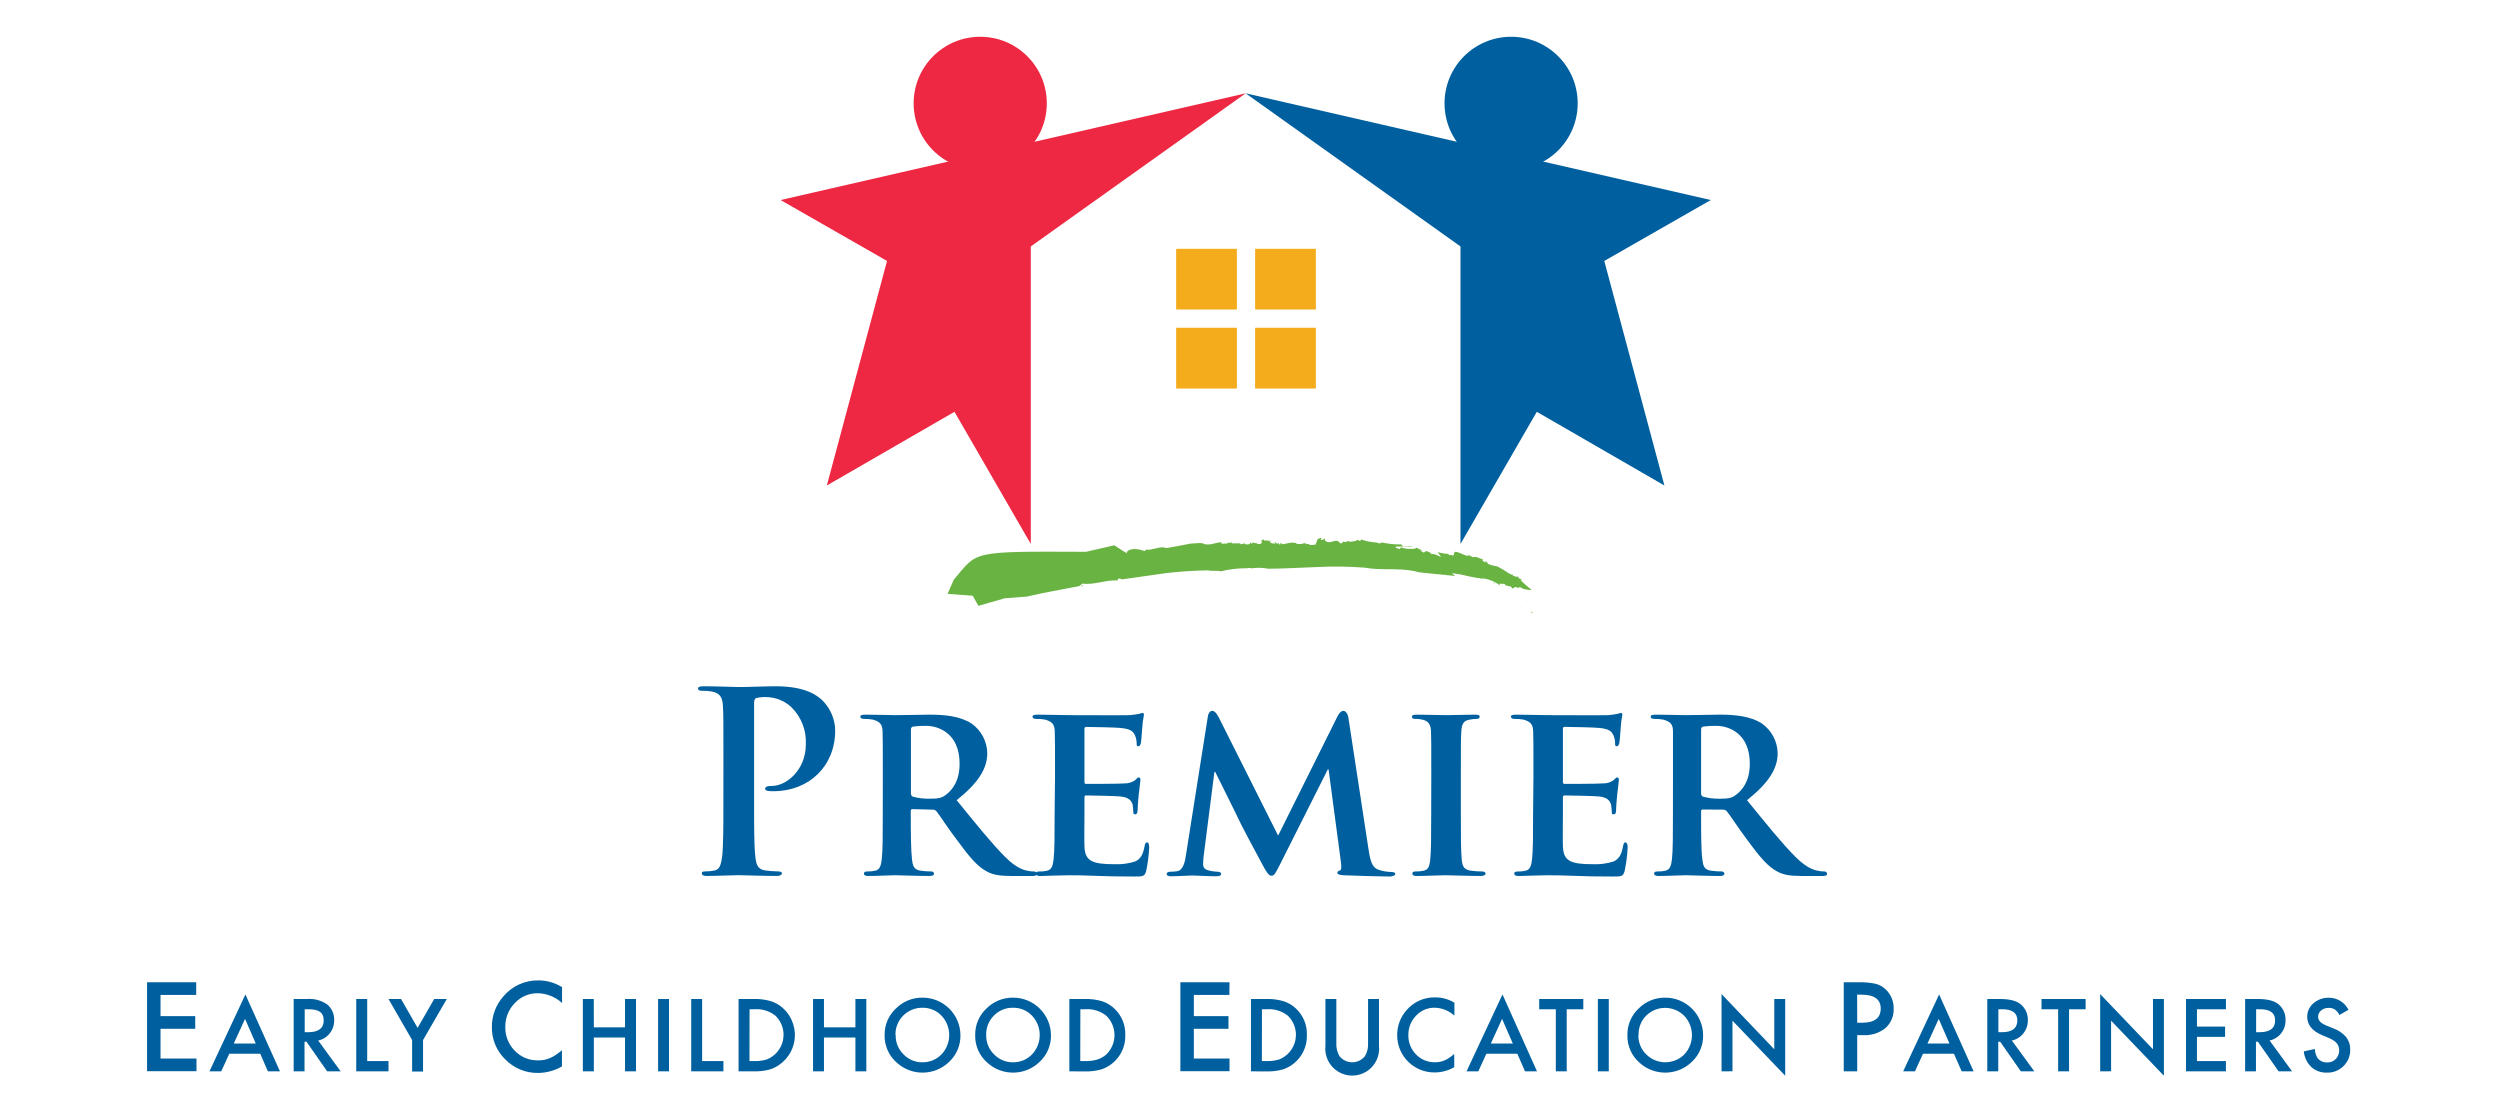 <?xml version="1.0" encoding="UTF-8"?> <svg xmlns="http://www.w3.org/2000/svg" xmlns:xlink="http://www.w3.org/1999/xlink" width="340px" height="150px" viewBox="0 0 340 150" version="1.1"><title>premier</title><g id="premier" stroke="none" stroke-width="1" fill="none" fill-rule="evenodd"><rect id="Rectangle" x="0" y="0" width="340" height="80"></rect><g id="logo" transform="translate(20, 5)"><polygon id="Path" fill="#EE2842" points="109.809 51.006 120.189 68.982 120.189 28.515 149.407 7.692 86.157 22.204 100.637 30.489 92.45 61.026 109.809 51.006"></polygon><path d="M113.31,18.11 C118.311,18.11 122.365,14.056 122.365,9.055 C122.365,4.054 118.311,0 113.31,0 C108.309,0 104.255,4.054 104.255,9.055 C104.255,14.056 108.309,18.11 113.31,18.11 Z" id="Path" fill="#EE2842"></path><polygon id="Path" fill="#005F9E" points="149.407 7.692 178.625 28.515 178.625 68.982 189.006 51.006 206.358 61.026 198.183 30.489 212.664 22.204"></polygon><path d="M194.566,9.055 C194.566,4.054 190.512,0 185.511,0 C180.51,0 176.456,4.054 176.456,9.055 C176.456,14.056 180.51,18.11 185.511,18.11 C190.511,18.107 194.563,14.055 194.566,9.055 Z" id="Path" fill="#005F9E"></path><path d="M139.955,28.839 L148.216,28.839 L148.216,37.094 L139.955,37.094 L139.955,28.839 Z M150.697,28.839 L158.957,28.839 L158.957,37.094 L150.697,37.094 L150.697,28.839 Z M139.955,39.574 L148.216,39.574 L148.216,47.841 L139.955,47.841 L139.955,39.574 Z M150.697,39.574 L158.957,39.574 L158.957,47.841 L150.697,47.841 L150.697,39.574 Z" id="Shape" fill="#F4AC1C" fill-rule="nonzero"></path><path d="M6.684,130.308 L1.833,130.308 L1.833,133.198 L6.55,133.198 L6.55,134.921 L1.833,134.921 L1.833,138.965 L6.721,138.965 L6.721,140.682 L0,140.682 L0,128.591 L6.684,128.591 L6.684,130.308 Z M15.397,138.312 L11.181,138.312 L10.088,140.701 L8.487,140.701 L13.375,130.246 L18.073,140.701 L16.43,140.701 L15.397,138.312 Z M14.786,136.919 L13.326,133.57 L11.792,136.919 L14.786,136.919 Z M23.273,136.509 L26.328,140.701 L24.495,140.701 L21.684,136.674 L21.415,136.674 L21.415,140.701 L19.937,140.701 L19.937,130.864 L21.678,130.864 C22.673,130.778 23.668,131.037 24.495,131.597 C25.126,132.129 25.478,132.922 25.448,133.747 C25.462,134.399 25.246,135.035 24.837,135.544 C24.447,136.041 23.892,136.383 23.273,136.509 L23.273,136.509 Z M21.44,135.379 L21.91,135.379 C23.316,135.379 24.024,134.841 24.024,133.766 C24.024,132.69 23.34,132.257 21.971,132.257 L21.44,132.257 L21.44,135.379 Z M29.939,130.864 L29.939,139.308 L32.835,139.308 L32.835,140.701 L28.448,140.701 L28.448,130.864 L29.939,130.864 Z M36.049,136.448 L32.835,130.864 L34.54,130.864 L36.794,134.792 L39.049,130.864 L40.76,130.864 L37.534,136.448 L37.534,140.725 L36.049,140.725 L36.049,136.448 Z M56.438,129.244 L56.438,131.407 C55.541,130.583 54.375,130.112 53.157,130.081 C51.965,130.058 50.82,130.545 50.01,131.42 C49.16,132.292 48.695,133.47 48.721,134.688 C48.697,135.89 49.162,137.05 50.01,137.902 C50.83,138.759 51.971,139.233 53.157,139.21 C53.719,139.226 54.278,139.12 54.794,138.898 C55.068,138.783 55.33,138.641 55.576,138.477 C55.872,138.278 56.156,138.062 56.426,137.829 L56.426,140.035 C55.432,140.61 54.305,140.916 53.157,140.921 C51.492,140.939 49.892,140.277 48.727,139.088 C47.532,137.934 46.868,136.337 46.894,134.676 C46.884,133.161 47.427,131.695 48.422,130.552 C49.622,129.098 51.425,128.28 53.31,128.334 C54.415,128.351 55.496,128.666 56.438,129.244 L56.438,129.244 Z M60.764,134.713 L65.004,134.713 L65.004,130.864 L66.495,130.864 L66.495,140.701 L65.004,140.701 L65.004,136.106 L60.764,136.106 L60.764,140.701 L59.267,140.701 L59.267,130.864 L60.752,130.864 L60.764,134.713 Z M70.986,130.864 L70.986,140.701 L69.501,140.701 L69.501,130.864 L70.986,130.864 Z M75.489,130.864 L75.489,139.308 L78.385,139.308 L78.385,140.701 L74.004,140.701 L74.004,130.864 L75.489,130.864 Z M80.444,140.701 L80.444,130.864 L82.485,130.864 C83.277,130.837 84.069,130.936 84.831,131.157 C85.455,131.351 86.027,131.683 86.505,132.128 C87.787,133.303 88.355,135.067 88,136.769 C87.645,138.471 86.42,139.86 84.776,140.426 C84.023,140.636 83.242,140.729 82.46,140.701 L80.444,140.701 Z M81.929,139.308 L82.601,139.308 C83.162,139.321 83.723,139.249 84.263,139.094 C85.404,138.649 86.242,137.656 86.489,136.457 C86.736,135.257 86.358,134.014 85.485,133.155 C84.676,132.502 83.65,132.181 82.613,132.257 L81.941,132.257 L81.929,139.308 Z M92.059,134.713 L96.336,134.713 L96.336,130.864 L97.821,130.864 L97.821,140.701 L96.336,140.701 L96.336,136.106 L92.059,136.106 L92.059,140.701 L90.574,140.701 L90.574,130.864 L92.059,130.864 L92.059,134.713 Z M100.308,135.739 C100.292,134.386 100.846,133.089 101.835,132.165 C102.802,131.189 104.127,130.652 105.501,130.68 C108.321,130.694 110.604,132.974 110.621,135.794 C110.644,137.153 110.094,138.46 109.106,139.393 C107.151,141.307 104.048,141.379 102.006,139.558 C100.887,138.611 100.262,137.205 100.308,135.739 L100.308,135.739 Z M101.811,135.739 C101.776,136.748 102.174,137.724 102.904,138.422 C103.567,139.097 104.475,139.476 105.422,139.473 C106.404,139.493 107.35,139.106 108.037,138.403 C109.446,136.926 109.446,134.602 108.037,133.124 C107.361,132.42 106.421,132.032 105.446,132.055 C104.47,132.043 103.531,132.426 102.841,133.116 C102.151,133.806 101.768,134.745 101.78,135.721 L101.811,135.739 Z M112.625,135.739 C112.61,134.388 113.162,133.091 114.147,132.165 C115.115,131.191 116.439,130.654 117.813,130.68 C120.631,130.697 122.913,132.976 122.933,135.794 C122.956,137.155 122.404,138.462 121.411,139.393 C119.457,141.307 116.353,141.379 114.312,139.558 C113.2,138.607 112.579,137.202 112.625,135.739 L112.625,135.739 Z M114.122,135.739 C114.09,136.749 114.49,137.725 115.222,138.422 C115.885,139.098 116.793,139.477 117.739,139.473 C118.72,139.493 119.664,139.106 120.348,138.403 C121.757,136.926 121.757,134.602 120.348,133.124 C119.675,132.42 118.737,132.032 117.764,132.055 C116.787,132.034 115.846,132.422 115.167,133.124 C114.469,133.819 114.091,134.773 114.122,135.758 L114.122,135.739 Z M125.432,140.701 L125.432,130.864 L127.497,130.864 C128.29,130.837 129.081,130.936 129.843,131.157 C130.467,131.351 131.039,131.683 131.517,132.128 C132.539,133.067 133.095,134.408 133.039,135.794 C133.095,137.891 131.772,139.776 129.782,140.438 C129.031,140.648 128.252,140.741 127.473,140.713 L125.432,140.701 Z M126.916,139.308 L127.582,139.308 C128.146,139.321 128.708,139.249 129.251,139.094 C129.702,138.946 130.118,138.707 130.473,138.391 C131.176,137.702 131.572,136.758 131.572,135.773 C131.572,134.788 131.176,133.844 130.473,133.155 C129.662,132.501 128.633,132.18 127.595,132.257 L126.929,132.257 L126.916,139.308 Z M147.196,130.308 L142.363,130.308 L142.363,133.198 L147.073,133.198 L147.073,134.921 L142.363,134.921 L142.363,138.965 L147.214,138.965 L147.214,140.682 L140.53,140.682 L140.53,128.591 L147.214,128.591 L147.196,130.308 Z M150.128,140.701 L150.128,130.864 L152.193,130.864 C152.986,130.837 153.778,130.936 154.54,131.157 C155.164,131.351 155.736,131.683 156.214,132.128 C157.235,133.067 157.792,134.408 157.735,135.794 C157.79,137.888 156.471,139.773 154.485,140.438 C153.731,140.648 152.95,140.74 152.169,140.713 L150.128,140.701 Z M151.613,139.308 L152.285,139.308 C152.847,139.32 153.407,139.248 153.947,139.094 C155.088,138.649 155.927,137.656 156.173,136.457 C156.42,135.257 156.042,134.014 155.169,133.155 C154.361,132.502 153.334,132.181 152.297,132.257 L151.625,132.257 L151.613,139.308 Z M161.743,130.864 L161.743,136.79 C161.699,137.429 161.844,138.066 162.159,138.623 C162.578,139.159 163.22,139.471 163.9,139.471 C164.58,139.471 165.222,139.159 165.642,138.623 C165.96,138.067 166.104,137.429 166.057,136.79 L166.057,130.864 L167.542,130.864 L167.542,137.193 C167.704,138.595 167.048,139.966 165.854,140.718 C164.66,141.47 163.14,141.47 161.946,140.718 C160.752,139.966 160.096,138.595 160.259,137.193 L160.259,130.864 L161.743,130.864 Z M177.8,131.365 L177.8,133.124 C177.07,132.459 176.125,132.077 175.136,132.049 C174.169,132.03 173.239,132.425 172.582,133.136 C171.891,133.843 171.514,134.8 171.538,135.788 C171.516,136.766 171.893,137.71 172.582,138.403 C173.25,139.1 174.178,139.485 175.143,139.466 C175.6,139.48 176.055,139.392 176.475,139.21 C176.689,139.116 176.893,139.001 177.086,138.868 C177.326,138.706 177.556,138.531 177.776,138.342 L177.776,140.138 C176.961,140.606 176.039,140.852 175.1,140.853 C173.754,140.863 172.46,140.335 171.505,139.386 C170.551,138.437 170.015,137.146 170.016,135.8 C170.001,134.571 170.436,133.378 171.238,132.446 C172.211,131.269 173.671,130.604 175.198,130.644 C176.115,130.643 177.014,130.892 177.8,131.365 L177.8,131.365 Z M186.354,138.312 L182.145,138.312 L181.051,140.701 L179.45,140.701 L184.338,130.246 L189.031,140.701 L187.405,140.701 L186.354,138.312 Z M185.743,136.919 L184.283,133.57 L182.756,136.919 L185.743,136.919 Z M193.075,132.257 L193.075,140.701 L191.591,140.701 L191.591,132.257 L189.33,132.257 L189.33,130.864 L195.33,130.864 L195.33,132.257 L193.075,132.257 Z M198.794,130.864 L198.794,140.701 L197.31,140.701 L197.31,130.864 L198.794,130.864 Z M201.324,135.739 C201.309,134.388 201.861,133.091 202.845,132.165 C203.812,131.189 205.137,130.652 206.511,130.68 C209.329,130.697 211.609,132.977 211.625,135.794 C211.651,137.154 211.101,138.461 210.11,139.393 C208.155,141.307 205.052,141.379 203.01,139.558 C201.898,138.607 201.278,137.202 201.324,135.739 L201.324,135.739 Z M202.821,135.739 C202.787,136.748 203.184,137.724 203.914,138.422 C205.34,139.819 207.621,139.819 209.047,138.422 C210.456,136.944 210.456,134.62 209.047,133.143 C207.616,131.713 205.297,131.713 203.866,133.143 C203.181,133.837 202.814,134.783 202.851,135.758 L202.821,135.739 Z M214.13,140.701 L214.13,130.191 L221.303,137.701 L221.303,130.864 L222.788,130.864 L222.788,141.299 L215.615,133.809 L215.615,140.695 L214.13,140.701 Z M232.582,135.782 L232.582,140.701 L230.749,140.701 L230.749,128.591 L232.815,128.591 C233.588,128.567 234.362,128.638 235.118,128.804 C235.641,128.944 236.118,129.22 236.499,129.605 C237.19,130.279 237.566,131.212 237.538,132.177 C237.582,133.178 237.173,134.145 236.426,134.811 C235.578,135.495 234.507,135.841 233.42,135.782 L232.582,135.782 Z M232.582,134.09 L233.261,134.09 C234.943,134.09 235.782,133.444 235.778,132.153 C235.778,130.931 234.916,130.277 233.181,130.277 L232.57,130.277 L232.582,134.09 Z M245.737,138.312 L241.527,138.312 L240.434,140.701 L238.833,140.701 L243.721,130.246 L248.413,140.701 L246.788,140.701 L245.737,138.312 Z M245.126,136.919 L243.666,133.57 L242.138,136.919 L245.126,136.919 Z M253.613,136.509 L256.668,140.701 L254.835,140.701 L252.024,136.674 L251.762,136.674 L251.762,140.701 L250.271,140.701 L250.271,130.864 L252.012,130.864 C253.314,130.864 254.255,131.108 254.829,131.597 C255.464,132.127 255.818,132.921 255.788,133.747 C255.799,134.399 255.583,135.034 255.177,135.544 C254.785,136.039 254.231,136.381 253.613,136.509 L253.613,136.509 Z M251.78,135.379 L252.251,135.379 C253.656,135.379 254.358,134.841 254.358,133.766 C254.358,132.764 253.674,132.257 252.305,132.257 L251.78,132.257 L251.78,135.379 Z M261.391,132.257 L261.391,140.701 L259.906,140.701 L259.906,132.257 L257.646,132.257 L257.646,130.864 L263.646,130.864 L263.646,132.257 L261.391,132.257 Z M265.625,140.701 L265.625,130.191 L272.804,137.701 L272.804,130.864 L274.289,130.864 L274.289,141.299 L267.11,133.809 L267.11,140.695 L265.625,140.701 Z M282.727,132.257 L278.786,132.257 L278.786,134.621 L282.611,134.621 L282.611,136.014 L278.786,136.014 L278.786,139.308 L282.727,139.308 L282.727,140.701 L277.295,140.701 L277.295,130.864 L282.727,130.864 L282.727,132.257 Z M288.666,136.509 L291.721,140.701 L289.888,140.701 L287.077,136.674 L286.809,136.674 L286.809,140.701 L285.336,140.701 L285.336,130.864 L287.077,130.864 C288.379,130.864 289.32,131.108 289.894,131.597 C290.52,132.132 290.867,132.924 290.835,133.747 C290.846,134.399 290.63,135.034 290.224,135.544 C289.833,136.038 289.282,136.379 288.666,136.509 Z M286.833,135.379 L287.303,135.379 C288.713,135.379 289.418,134.841 289.418,133.766 C289.418,132.764 288.733,132.257 287.365,132.257 L286.833,132.257 L286.833,135.379 Z M299.389,132.33 L298.167,133.039 C298.017,132.735 297.795,132.473 297.519,132.275 C297.272,132.13 296.987,132.06 296.701,132.073 C296.327,132.059 295.962,132.183 295.674,132.422 C295.411,132.632 295.259,132.952 295.265,133.289 C295.265,133.772 295.619,134.157 296.334,134.45 L297.318,134.853 C297.994,135.089 298.598,135.495 299.071,136.033 C299.448,136.522 299.644,137.126 299.627,137.743 C299.652,138.586 299.322,139.399 298.717,139.986 C298.119,140.583 297.301,140.906 296.456,140.878 C295.68,140.907 294.923,140.636 294.342,140.12 C293.76,139.552 293.396,138.797 293.316,137.988 L294.819,137.658 C294.835,138.088 294.956,138.508 295.173,138.88 C295.492,139.295 295.995,139.524 296.517,139.491 C296.948,139.503 297.365,139.335 297.666,139.026 C298.095,138.57 298.24,137.917 298.045,137.322 C297.993,137.161 297.91,137.011 297.8,136.882 C297.674,136.734 297.525,136.607 297.36,136.503 C297.167,136.376 296.962,136.266 296.749,136.173 L295.796,135.776 C294.452,135.208 293.78,134.371 293.78,133.277 C293.776,132.57 294.087,131.898 294.629,131.444 C295.212,130.936 295.965,130.667 296.737,130.692 C297.861,130.688 298.89,131.323 299.389,132.33 L299.389,132.33 Z M78.385,98.23 C78.385,93.043 78.385,92.09 78.318,90.996 C78.251,89.902 77.976,89.291 76.851,89.053 C76.412,88.974 75.966,88.939 75.519,88.949 C75.141,88.949 74.939,88.882 74.939,88.644 C74.939,88.405 75.177,88.332 75.69,88.332 C77.523,88.332 79.65,88.436 80.578,88.436 C81.978,88.436 83.957,88.332 85.527,88.332 C89.804,88.332 91.332,89.768 91.876,90.281 C92.948,91.364 93.561,92.82 93.587,94.344 C93.587,99.189 90.037,102.605 85.185,102.605 C84.946,102.611 84.707,102.599 84.47,102.568 C84.299,102.532 84.061,102.501 84.061,102.263 C84.061,102.024 84.299,101.884 85.014,101.884 C86.927,101.884 89.591,99.733 89.591,96.257 C89.7,94.336 88.966,92.464 87.58,91.13 C86.646,90.28 85.429,89.807 84.165,89.804 C83.717,89.787 83.268,89.832 82.833,89.939 C82.662,90.006 82.558,90.214 82.558,90.587 L82.558,104.242 C82.558,107.383 82.558,110.077 82.729,111.544 C82.833,112.503 83.041,113.255 84.061,113.377 C84.638,113.456 85.22,113.501 85.802,113.511 C86.175,113.511 86.346,113.615 86.346,113.786 C86.346,113.957 86.077,114.128 85.699,114.128 C83.444,114.128 81.293,114.024 80.407,114.024 C79.625,114.024 77.475,114.128 76.13,114.128 C75.69,114.128 75.452,114.024 75.452,113.786 C75.452,113.548 75.587,113.511 75.996,113.511 C76.407,113.511 76.817,113.466 77.218,113.377 C77.902,113.242 78.073,112.491 78.208,111.501 C78.379,110.065 78.379,107.371 78.379,104.23 L78.385,98.23 Z M100.063,100.589 C100.063,96.183 100.063,95.365 100.026,94.442 C99.99,93.519 99.684,93.147 98.731,92.872 C98.329,92.795 97.919,92.762 97.509,92.774 C97.204,92.774 97.002,92.67 97.002,92.462 C97.002,92.255 97.24,92.193 97.68,92.193 C99.251,92.193 101.163,92.261 101.78,92.261 C102.8,92.261 105.532,92.193 106.454,92.193 C108.367,92.193 110.548,92.365 112.155,93.415 C113.447,94.34 114.23,95.817 114.269,97.405 C114.269,99.556 113.047,101.468 110.108,103.827 C112.772,107.102 114.886,109.729 116.695,111.538 C118.369,113.212 119.426,113.371 119.902,113.45 C120.139,113.503 120.381,113.525 120.623,113.517 C120.809,113.503 120.974,113.638 120.996,113.823 C120.996,114.067 120.794,114.134 120.415,114.134 L117.55,114.134 C115.876,114.134 115.057,113.963 114.269,113.554 C112.974,112.906 111.825,111.538 110.175,109.277 C108.953,107.701 107.731,105.758 107.34,105.312 C107.196,105.169 106.998,105.096 106.796,105.11 L104.102,105.043 C104.037,105.035 103.971,105.057 103.925,105.104 C103.878,105.15 103.856,105.216 103.864,105.281 L103.864,105.703 C103.864,108.397 103.894,110.652 104.029,111.88 C104.132,112.735 104.273,113.279 105.196,113.413 C105.681,113.482 106.171,113.517 106.662,113.517 C106.848,113.503 107.012,113.638 107.035,113.823 C107.035,114.031 106.796,114.134 106.424,114.134 C104.682,114.134 102.189,114.031 101.743,114.031 C101.163,114.031 99.251,114.134 98.077,114.134 C97.699,114.134 97.497,114.031 97.497,113.823 C97.497,113.615 97.601,113.517 97.974,113.517 C98.329,113.528 98.684,113.493 99.031,113.413 C99.642,113.279 99.819,112.735 99.916,111.88 C100.057,110.658 100.057,108.367 100.057,105.703 L100.063,100.589 Z M103.888,102.843 C103.888,103.149 103.955,103.253 104.157,103.35 C104.904,103.55 105.675,103.643 106.448,103.625 C107.64,103.625 108.049,103.521 108.562,103.149 C109.485,102.501 110.505,101.236 110.505,98.872 C110.505,94.778 107.707,93.715 105.935,93.715 C105.34,93.702 104.746,93.736 104.157,93.819 C103.955,93.886 103.888,93.99 103.888,94.228 L103.888,102.843 Z" id="Shape" fill="#005F9E" fill-rule="nonzero"></path><path d="M123.483,100.589 C123.483,96.183 123.483,95.365 123.446,94.442 C123.409,93.519 123.104,93.147 122.151,92.872 C121.748,92.795 121.338,92.762 120.929,92.774 C120.623,92.774 120.422,92.67 120.422,92.462 C120.422,92.255 120.66,92.193 121.1,92.193 C122.67,92.193 124.582,92.261 125.438,92.261 C126.391,92.261 133.045,92.291 133.625,92.261 C134.049,92.225 134.472,92.168 134.89,92.09 C135.045,92.033 135.205,91.988 135.367,91.955 C135.538,91.955 135.574,92.09 135.574,92.224 C135.449,92.843 135.37,93.47 135.336,94.1 C135.299,94.411 135.232,95.676 135.165,96.012 C135.128,96.153 135.061,96.495 134.823,96.495 C134.585,96.495 134.585,96.354 134.585,96.116 C134.586,95.753 134.515,95.394 134.377,95.059 C134.138,94.546 133.9,94.136 132.397,94.002 C131.89,93.929 128.303,93.862 127.686,93.862 C127.552,93.862 127.485,93.965 127.485,94.136 L127.485,101.303 C127.485,101.475 127.521,101.609 127.686,101.609 C128.371,101.609 132.263,101.609 132.947,101.542 C133.459,101.555 133.961,101.401 134.377,101.102 C134.621,100.894 134.719,100.723 134.859,100.723 C135.01,100.745 135.116,100.883 135.098,101.035 C135.098,101.206 135.031,101.682 134.859,103.149 C134.786,103.76 134.719,104.89 134.719,105.092 C134.719,105.293 134.688,105.745 134.413,105.745 C134.138,105.745 134.138,105.642 134.138,105.501 C134.108,105.196 134.108,104.823 134.041,104.444 C133.87,103.864 133.491,103.424 132.367,103.32 C131.817,103.253 128.407,103.179 127.656,103.179 C127.521,103.179 127.485,103.32 127.485,103.491 L127.485,105.813 C127.485,106.802 127.448,109.259 127.485,110.09 C127.552,112.069 128.475,112.534 131.548,112.534 C132.505,112.578 133.463,112.452 134.377,112.161 C135.128,111.819 135.47,111.202 135.678,110.01 C135.745,109.705 135.813,109.564 136.02,109.564 C136.228,109.564 136.289,109.943 136.289,110.248 C136.241,111.327 136.104,112.4 135.88,113.456 C135.678,114.208 135.403,114.208 134.279,114.208 C132.024,114.208 130.216,114.171 128.749,114.104 C127.283,114.037 126.153,114.037 125.267,114.037 C124.925,114.037 124.277,114.073 123.556,114.073 C122.835,114.073 122.09,114.141 121.479,114.141 C121.1,114.141 120.868,114.037 120.868,113.829 C120.868,113.621 120.965,113.523 121.344,113.523 C121.7,113.534 122.055,113.499 122.401,113.42 C123.012,113.285 123.189,112.741 123.287,111.886 C123.428,110.664 123.428,108.373 123.428,105.709 L123.483,100.589 Z M144.269,92.432 C144.336,91.955 144.611,91.68 144.849,91.68 C145.088,91.68 145.363,91.815 145.772,92.603 L153.825,108.642 L161.914,92.395 C162.153,91.919 162.428,91.68 162.697,91.68 C162.965,91.68 163.277,91.986 163.381,92.603 L166.112,110.456 C166.387,112.289 166.656,113.047 167.578,113.322 C168.132,113.495 168.709,113.585 169.289,113.591 C169.558,113.591 169.766,113.695 169.766,113.866 C169.766,114.037 169.424,114.208 168.978,114.208 C168.226,114.208 163.961,114.104 162.764,114.037 C162.049,114 161.878,113.866 161.878,113.695 C161.878,113.523 162.012,113.456 162.22,113.389 C162.428,113.322 162.458,112.98 162.354,112.167 L160.686,99.635 L160.582,99.635 L154.13,112.466 C153.446,113.829 153.275,114.104 152.908,114.104 C152.542,114.104 152.193,113.523 151.717,112.637 C151.002,111.305 148.613,106.87 148.271,106.051 C148.033,105.501 146.255,101.988 145.265,99.971 L145.161,99.971 L143.725,111.202 C143.658,111.653 143.624,112.108 143.621,112.564 C143.621,113.114 144.031,113.316 144.544,113.42 C144.89,113.502 145.245,113.547 145.601,113.554 C145.876,113.554 146.077,113.695 146.077,113.829 C146.077,114.104 145.802,114.171 145.363,114.171 C144.098,114.171 142.735,114.067 142.185,114.067 C141.635,114.067 140.175,114.171 139.216,114.171 C138.91,114.171 138.672,114.104 138.672,113.829 C138.672,113.695 138.843,113.554 139.149,113.554 C139.458,113.558 139.766,113.535 140.071,113.487 C140.89,113.383 141.165,112.222 141.293,111.269 L144.269,92.432 Z M174.654,100.589 C174.654,96.183 174.654,95.365 174.617,94.442 C174.58,93.519 174.244,93.11 173.597,92.908 C173.241,92.811 172.872,92.765 172.503,92.774 C172.191,92.774 172.02,92.701 172.02,92.432 C172.02,92.261 172.265,92.193 172.741,92.193 C173.866,92.193 175.912,92.261 176.768,92.261 C177.519,92.261 179.462,92.193 180.623,92.193 C181.002,92.193 181.234,92.261 181.234,92.432 C181.234,92.701 181.063,92.774 180.758,92.774 C180.458,92.775 180.159,92.808 179.866,92.872 C179.047,93.012 178.809,93.422 178.741,94.442 C178.674,95.365 178.674,96.183 178.674,100.589 L178.674,105.703 C178.674,108.501 178.674,110.823 178.809,112.051 C178.912,112.833 179.114,113.273 180.031,113.413 C180.539,113.486 181.051,113.52 181.564,113.517 C181.906,113.517 182.041,113.688 182.041,113.823 C182.041,113.957 181.802,114.134 181.43,114.134 C179.45,114.134 177.403,114.031 176.585,114.031 C175.9,114.031 173.853,114.134 172.662,114.134 C172.283,114.134 172.081,114.031 172.081,113.823 C172.081,113.615 172.179,113.517 172.558,113.517 C172.913,113.528 173.269,113.493 173.615,113.413 C174.226,113.279 174.403,112.87 174.501,112.014 C174.642,110.792 174.642,108.501 174.642,105.703 L174.654,100.589 Z M188.548,100.589 C188.548,96.183 188.548,95.365 188.511,94.442 C188.475,93.519 188.169,93.147 187.216,92.872 C186.813,92.795 186.404,92.762 185.994,92.774 C185.688,92.774 185.481,92.67 185.481,92.462 C185.481,92.255 185.719,92.193 186.165,92.193 C187.735,92.193 189.648,92.261 190.503,92.261 C191.456,92.261 198.11,92.291 198.69,92.261 C199.115,92.225 199.537,92.168 199.955,92.09 C200.11,92.033 200.27,91.988 200.432,91.955 C200.603,91.955 200.64,92.09 200.64,92.224 C200.517,92.841 200.439,93.466 200.407,94.094 C200.371,94.405 200.303,95.67 200.236,96.006 C200.2,96.147 200.132,96.489 199.894,96.489 C199.656,96.489 199.656,96.348 199.656,96.11 C199.657,95.747 199.587,95.388 199.448,95.053 C199.21,94.54 198.971,94.13 197.468,93.996 C196.961,93.923 193.375,93.855 192.758,93.855 C192.623,93.855 192.556,93.959 192.556,94.13 L192.556,101.303 C192.556,101.475 192.587,101.609 192.758,101.609 C193.442,101.609 197.334,101.609 198.018,101.542 C198.53,101.555 199.032,101.401 199.448,101.102 C199.692,100.894 199.79,100.723 199.931,100.723 C200.082,100.745 200.187,100.883 200.169,101.035 C200.169,101.206 200.096,101.682 199.931,103.149 C199.857,103.76 199.79,104.89 199.79,105.092 C199.79,105.293 199.79,105.745 199.485,105.745 C199.179,105.745 199.21,105.642 199.21,105.501 C199.179,105.196 199.179,104.823 199.112,104.444 C198.941,103.864 198.562,103.424 197.438,103.32 C196.888,103.253 193.479,103.179 192.727,103.179 C192.587,103.179 192.556,103.32 192.556,103.491 L192.556,105.813 C192.556,106.802 192.519,109.259 192.556,110.09 C192.623,112.069 193.546,112.534 196.619,112.534 C197.577,112.578 198.535,112.452 199.448,112.161 C200.2,111.819 200.542,111.202 200.749,110.01 C200.817,109.705 200.884,109.564 201.086,109.564 C201.287,109.564 201.36,109.943 201.36,110.248 C201.313,111.327 201.176,112.4 200.951,113.456 C200.749,114.208 200.475,114.208 199.35,114.208 C197.096,114.208 195.287,114.171 193.821,114.104 C192.354,114.037 191.224,114.037 190.338,114.037 C189.996,114.037 189.348,114.073 188.627,114.073 C187.906,114.073 187.161,114.141 186.55,114.141 C186.171,114.141 185.939,114.037 185.939,113.829 C185.939,113.621 186.037,113.523 186.415,113.523 C186.771,113.534 187.126,113.499 187.473,113.42 C188.084,113.285 188.255,112.741 188.358,111.886 C188.499,110.664 188.499,108.373 188.499,105.709 L188.548,100.589 Z M207.525,100.589 L207.525,94.442 C207.525,93.519 207.183,93.147 206.224,92.872 C205.821,92.795 205.412,92.762 205.002,92.774 C204.697,92.774 204.489,92.67 204.489,92.462 C204.489,92.255 204.727,92.193 205.173,92.193 C206.743,92.193 208.656,92.261 209.267,92.261 C210.293,92.261 213.024,92.193 213.941,92.193 C215.853,92.193 218.041,92.365 219.642,93.415 C220.935,94.339 221.72,95.816 221.762,97.405 C221.762,99.556 220.54,101.468 217.595,103.827 C220.259,107.102 222.373,109.729 224.187,111.538 C225.855,113.212 226.912,113.371 227.395,113.45 C227.63,113.503 227.87,113.525 228.11,113.517 C228.296,113.503 228.46,113.638 228.483,113.823 C228.483,114.067 228.281,114.134 227.902,114.134 L225.037,114.134 C223.363,114.134 222.544,113.963 221.762,113.554 C220.46,112.906 219.318,111.538 217.662,109.277 C216.47,107.701 215.218,105.758 214.833,105.312 C214.687,105.169 214.487,105.096 214.283,105.11 L211.589,105.092 C211.523,105.084 211.458,105.106 211.411,105.153 C211.365,105.199 211.342,105.265 211.35,105.33 L211.35,105.703 C211.35,108.397 211.35,110.652 211.521,111.88 C211.619,112.735 211.76,113.279 212.682,113.413 C213.168,113.482 213.658,113.517 214.149,113.517 C214.335,113.503 214.499,113.638 214.521,113.823 C214.521,114.031 214.283,114.134 213.91,114.134 C212.169,114.134 209.676,114.031 209.236,114.031 C208.656,114.031 206.743,114.134 205.57,114.134 C205.198,114.134 204.959,114.031 204.959,113.823 C204.959,113.615 205.063,113.517 205.436,113.517 C205.793,113.528 206.15,113.493 206.499,113.413 C207.11,113.279 207.281,112.735 207.385,111.88 C207.519,110.658 207.519,108.367 207.519,105.703 L207.525,100.589 Z M211.35,102.843 C211.35,103.149 211.418,103.253 211.619,103.35 C212.366,103.55 213.137,103.642 213.91,103.625 C215.102,103.625 215.511,103.521 216.024,103.149 C216.947,102.501 217.974,101.236 217.974,98.872 C217.974,94.778 215.175,93.715 213.397,93.715 C212.803,93.702 212.208,93.736 211.619,93.819 C211.418,93.886 211.35,93.99 211.35,94.228 L211.35,102.843 Z" id="Shape" fill="#005F9E" fill-rule="nonzero"></path><path d="M160.576,71.572 L160.625,71.456 L160.576,71.572 Z M150.916,72.141 C150.895,72.131 150.871,72.131 150.849,72.141 L150.916,72.141 Z M127.088,74.621 C127.185,74.621 127.088,74.688 127.033,74.707 C127.131,74.753 127.245,74.753 127.344,74.707 C127.308,74.621 127.118,74.664 127.088,74.621 L127.088,74.621 Z M115.57,77.212 L115.57,77.096 C115.56,77.134 115.56,77.174 115.57,77.212 L115.57,77.212 Z M168.666,71.976 C168.662,72.004 168.662,72.033 168.666,72.061 L168.666,71.976 Z M187.735,76.644 C187.738,76.627 187.738,76.611 187.735,76.595 L187.637,76.65 C187.67,76.656 187.704,76.654 187.735,76.644 L187.735,76.644 Z M174,72.709 L174,72.672 C173.791,72.612 173.575,72.584 173.358,72.587 L173.358,72.721 L173.969,72.721 L174,72.709 Z" id="Shape" fill="#69B342" fill-rule="nonzero"></path><path d="M177.916,73.32 L177.422,72.965 C178.129,73.025 178.83,73.146 179.517,73.326 C179.817,73.399 180.128,73.454 180.415,73.515 C180.751,73.582 181.089,73.629 181.43,73.656 L181.338,73.692 C181.436,73.747 181.552,73.631 181.912,73.692 C182.65,73.823 183.346,74.129 183.941,74.585 C184.02,74.585 184.039,74.548 184.173,74.664 L183.996,74.53 L183.825,74.395 L184.216,74.395 C184.362,74.386 184.508,74.401 184.65,74.438 C184.697,74.473 184.72,74.532 184.711,74.591 L185.499,74.786 L185.682,75.031 C185.817,75.031 185.884,74.921 185.994,74.866 C186.104,74.811 186.244,74.817 186.525,75.031 C186.373,74.701 186.886,74.994 186.855,74.841 C186.855,74.884 186.935,74.951 186.978,75.018 C187.409,75.162 187.861,75.238 188.316,75.244 L187.637,74.676 C187.311,74.405 187.005,74.111 186.721,73.796 C187.234,74.059 186.874,73.796 186.794,73.699 L186.739,73.747 C186.434,73.576 186.489,73.424 186.336,73.332 C186.339,73.346 186.339,73.361 186.336,73.375 L186.367,73.375 C186.372,73.4 186.359,73.425 186.336,73.436 C186.336,73.436 186.305,73.491 186.214,73.436 C186.05,73.401 185.89,73.347 185.737,73.277 L185.78,73.143 C185.615,73.228 185.236,73.008 184.857,72.752 C184.557,72.533 184.238,72.341 183.904,72.177 C183.611,71.921 183.141,72.018 182.737,71.823 C182.071,71.627 182.45,71.554 182.126,71.365 C181.802,71.175 182.175,71.536 182.004,71.505 L181.534,71.206 C181.839,71.261 181.692,71.138 181.65,71.077 C181.43,71.016 181.161,70.882 180.916,70.802 C180.672,70.723 180.464,70.686 180.367,70.802 C179.792,70.558 179.804,70.448 179.548,70.387 C179.627,70.454 179.792,70.534 179.786,70.589 C179.566,70.424 179.664,70.589 179.786,70.637 C179.411,70.573 179.048,70.449 178.711,70.271 C178.283,70.106 177.886,69.959 177.825,70.106 L177.825,70.051 C177.703,70.259 177.825,70.497 177.538,70.576 L177.379,70.454 L177.104,70.509 C176.945,70.411 177.037,70.363 177.037,70.338 C176.524,70.311 176.016,70.229 175.521,70.094 L175.992,70.766 C175.576,70.57 174.831,70.191 174.727,70.381 L174.489,70.149 C173.658,69.678 173.878,70.259 173.53,70.112 L173.114,69.849 L173.548,69.892 C173.226,69.779 172.916,69.638 172.619,69.47 C172.637,69.478 172.652,69.49 172.662,69.507 L172.595,69.507 C172.534,69.611 172.308,69.678 171.984,69.648 C171.489,69.674 170.993,69.606 170.523,69.446 L170.34,69.666 L169.821,69.501 L169.821,69.324 C170.334,69.324 171.299,69.324 171.959,69.385 L171.959,69.305 L170.866,69.305 C170.737,69.263 170.426,69.049 170.664,68.945 L170.468,69.043 C169.57,69.048 168.674,68.95 167.798,68.749 L167.914,68.847 C167.646,68.89 167.377,68.939 167.303,68.786 C166.555,68.759 165.815,68.617 165.11,68.365 L164.994,68.578 C164.823,68.578 164.566,68.236 164.481,68.536 L164.114,68.621 C163.876,68.621 163.735,68.731 163.466,68.621 C163.45,68.624 163.434,68.624 163.418,68.621 C162.886,68.523 163.418,68.811 162.807,68.688 C162.611,68.536 162.599,68.957 162.299,68.908 L162,68.603 C161.462,68.426 161.389,68.737 160.595,68.743 C160.222,68.633 160.039,68.371 160.277,68.132 C159.947,68.413 160.13,68.316 159.666,68.456 C159.599,68.34 159.666,68.316 159.739,68.212 C159.342,68.077 159.495,68.316 159.196,68.316 C159.116,68.53 159.024,68.878 158.927,68.927 L159.043,68.994 C158.716,69.129 158.353,69.155 158.01,69.067 L158.01,68.957 L157.613,69.012 L157.613,68.872 L157.057,68.927 L157.13,68.963 C156.864,69.01 156.591,69.01 156.324,68.963 L156.324,68.884 C155.627,68.652 155.053,68.976 154.234,69.018 L154.338,68.853 C154.051,68.701 154.265,69.104 153.929,69.031 L153.929,68.835 C153.642,69.098 153.544,68.786 153.318,68.688 L153.422,68.945 L153.037,68.896 C152.615,68.823 152.768,68.578 152.829,68.444 L152.548,68.652 L152.481,68.426 C152.285,68.688 152.273,68.383 151.906,68.536 C151.876,68.45 151.967,68.395 151.839,68.365 L151.228,68.688 L151.589,68.542 L151.589,68.872 C151.216,69.134 151.069,68.872 150.807,68.945 L150.99,68.841 C150.544,68.933 150.519,68.792 150.263,68.719 C150.342,68.78 150.464,68.872 150.263,68.914 C150.061,68.957 150.189,68.798 150.061,68.768 C150.061,68.988 149.731,69.11 149.45,69.024 C149.441,68.997 149.441,68.967 149.45,68.939 C149.377,68.982 149.346,69.037 149.212,68.994 L149.273,68.743 L149.041,68.988 C148.876,68.927 148.644,69.116 148.656,68.951 L148.747,68.896 L147.525,68.896 L147.525,68.701 C147.422,68.976 146.841,68.633 146.914,68.963 C146.67,68.792 146.004,69.141 146.114,68.756 C145.289,68.756 144.892,69.141 143.872,69.024 C143.493,68.731 142.527,68.914 141.892,68.933 C140.67,69.165 139.87,69.348 138.611,69.544 C137.792,69.171 136.729,69.904 135.88,69.745 L135.678,69.947 C135.067,69.727 133.772,69.373 133.198,70.118 C133.234,70.118 133.289,70.149 133.326,70.259 C133.094,70.204 131.811,69.318 131.542,69.159 L127.699,70.045 C111.813,69.978 113.035,69.935 109.711,73.845 L108.874,75.764 L112.289,76.02 L113.059,77.395 L116.652,76.363 L119.658,76.136 L120.764,75.892 C121.424,75.745 122.31,75.55 123.208,75.391 L126.77,74.713 L127.234,74.365 C128.725,74.597 130.448,73.833 132.024,73.937 L132.024,73.711 C132.452,73.631 132.446,73.778 132.556,73.802 L138.556,72.947 C140.465,72.723 142.384,72.596 144.305,72.568 C144.666,72.697 145.723,72.568 146.01,72.703 C147.183,72.413 148.388,72.272 149.597,72.281 L149.554,72.281 L149.829,72.244 L150.104,72.244 L150.104,72.305 C150.899,72.18 151.709,72.195 152.499,72.348 L152.456,72.348 C153.58,72.348 154.674,72.305 155.774,72.257 L159.061,72.122 C161.246,72.008 163.436,72.035 165.617,72.202 C167.676,72.611 170.077,72.202 172.399,72.678 C172.714,72.789 173.043,72.855 173.377,72.874 L175.161,73.057 C175.772,73.118 176.432,73.173 176.933,73.228 C177.259,73.279 177.587,73.309 177.916,73.32 L177.916,73.32 Z" id="Shape" fill="#69B342" fill-rule="nonzero"></path><path d="M176.896,73.308 L176.933,73.314 L176.823,73.167 L176.896,73.308 L176.896,73.308 Z M183.354,74.316 C183.073,74.224 183.055,74.242 183.086,74.316 C183.174,74.339 183.266,74.339 183.354,74.316 L183.354,74.316 Z M188.34,78.342 C188.475,78.397 188.444,78.342 188.383,78.238 L188.138,78.165 C188.187,78.208 188.267,78.287 188.34,78.342 Z M188.187,76.919 L188.261,76.857 C188.187,76.845 188.187,76.876 188.187,76.919 Z" id="Shape" fill="#69B342" fill-rule="nonzero"></path></g></g></svg> 